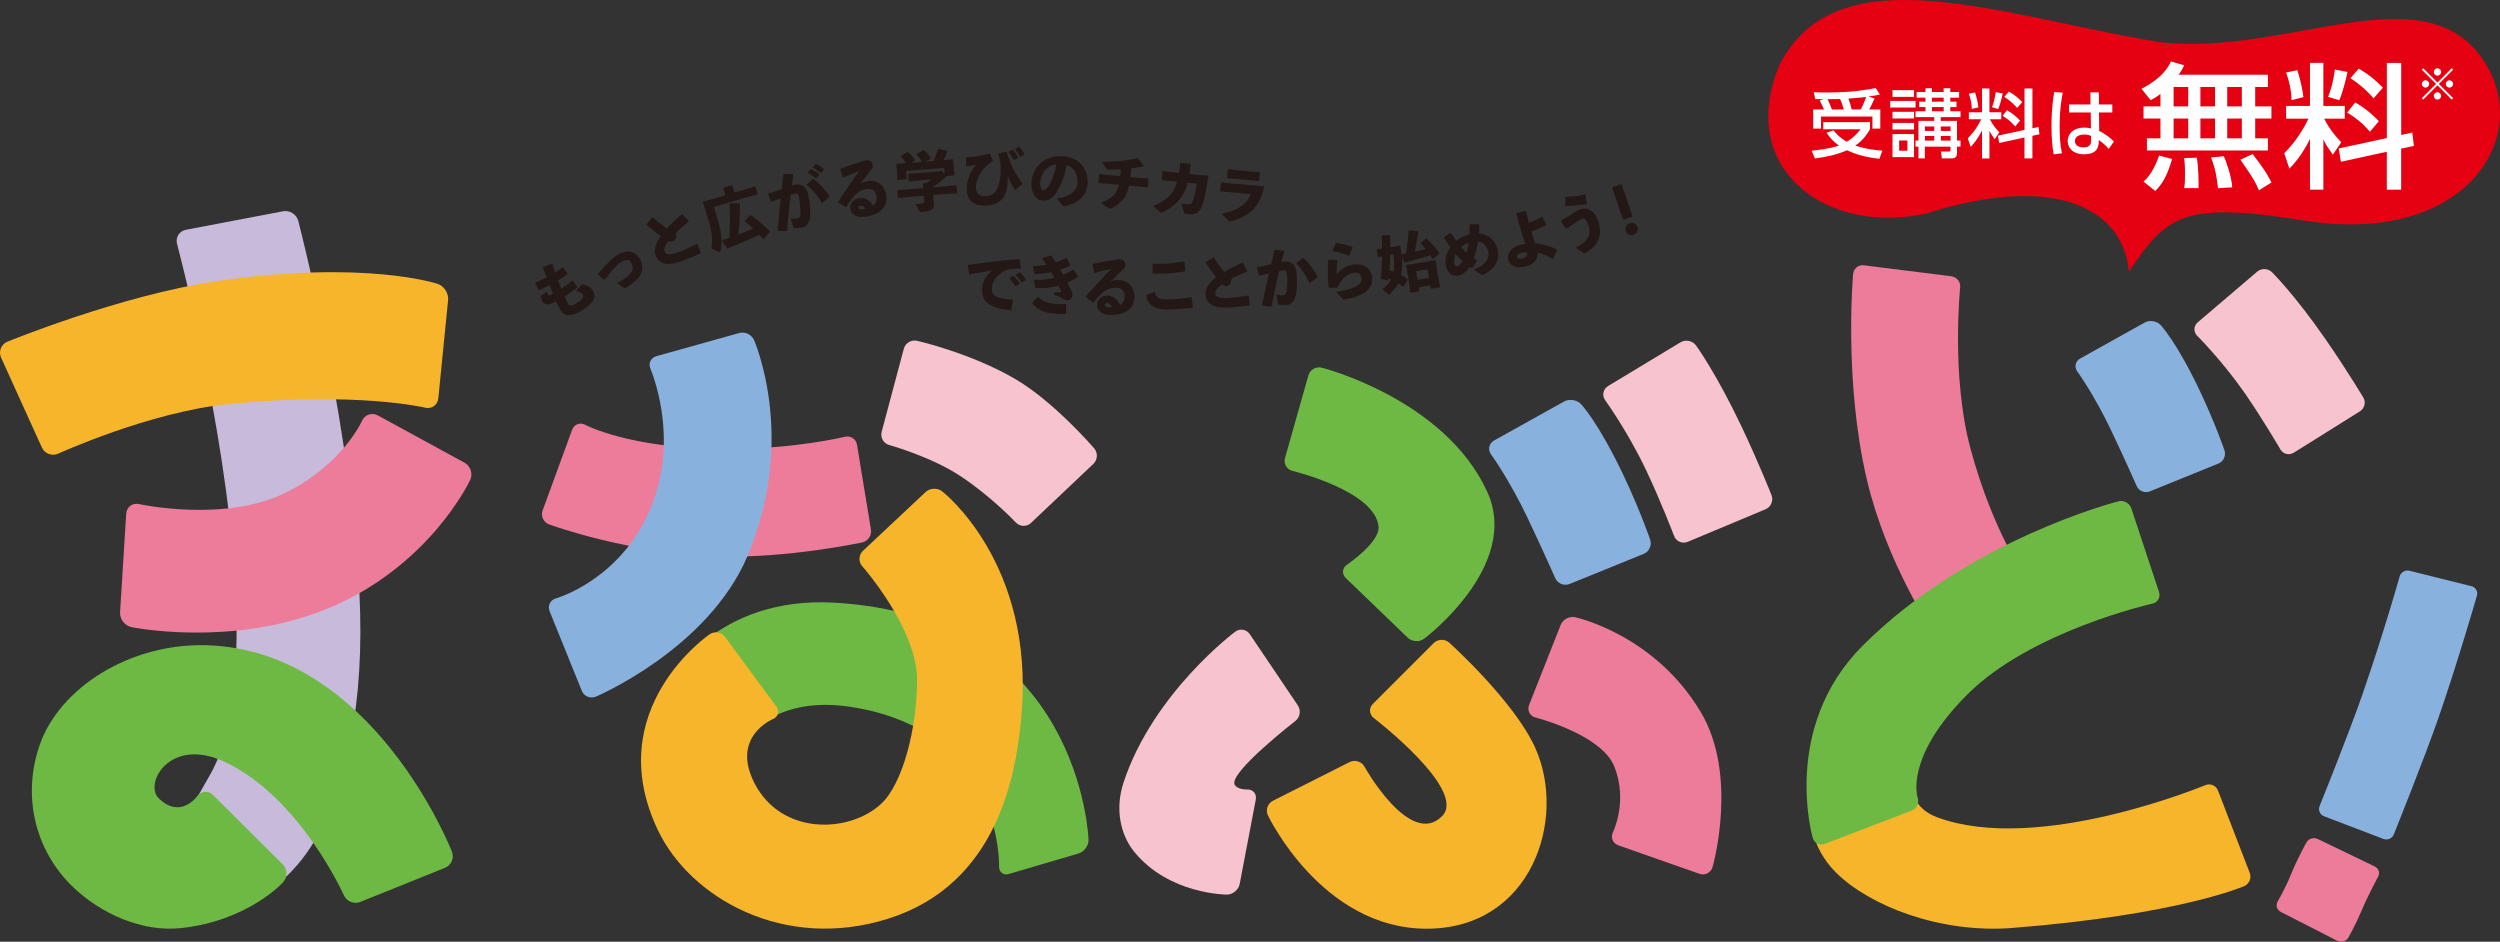 <svg xmlns="http://www.w3.org/2000/svg" id="_&#x30EC;&#x30A4;&#x30E4;&#x30FC;_2" data-name="&#x30EC;&#x30A4;&#x30E4;&#x30FC; 2" width="759.31" height="286.02" viewBox="0 0 759.31 286.02"><rect x="0" y="0" width="759.31" height="286.02" fill="#333333" stroke="none"/><defs><style>      .cls-1 {        fill: #f7b52c;      }      .cls-2 {        fill: #89b1de;      }      .cls-3 {        fill: #ec7c9a;      }      .cls-4 {        fill: #231815;      }      .cls-5 {        fill: #fff;      }      .cls-6 {        fill: #6eb944;      }      .cls-7 {        fill: #c8badb;      }      .cls-8 {        fill: #f6c3ce;      }      .cls-9 {        fill: #e50012;      }    </style></defs><g id="_&#x30EC;&#x30A4;&#x30E4;&#x30FC;_1-2" data-name="&#x30EC;&#x30A4;&#x30E4;&#x30FC; 1"><g><path class="cls-9" d="M646.62,82.51c-1.95-20.65-24.77-29.44-61.39-17.7-30.28,6.88-58.13-13.48-44.69-45.23,17.68-34.37,67.3-14.66,115.25-6.81,39.57,4.76,82.74-23.23,100,8.06,12.22,22.28-7.71,52.99-54.21,46.42-38.29-6.22-43.23-2.22-54.95,15.25"></path><g><g><path class="cls-3" d="M591.73,193.42c-1.44.83-3.38.38-4.32-.99,0,0-14.38-21.07-20.42-46.85-7.06-30.12-4.15-62.37-4.15-62.37.15-1.65,1.62-2.84,3.27-2.63l26.56,3.33c1.65.2,2.86,1.73,2.68,3.38,0,0-2.8,26.93,3.13,48.94,7.03,26.06,17.26,39.89,17.26,39.89.99,1.33.62,3.11-.82,3.94l-23.2,13.37Z"></path><path class="cls-1" d="M611.27,281.84c-21.96,1.73-43.49-6.68-53.73-16.92-15.1-15.1-4.89-39.83-4.89-39.83.63-1.53,2.51-2.73,4.17-2.66l24.93,1.08c1.66.07,2.37,1.33,1.58,2.79,0,0-9.02,16.68,5.04,21.93,30.63,11.43,81.43-9.76,81.43-9.76,1.53-.64,3.28.11,3.87,1.66l9.63,24.98c.6,1.55-.16,3.36-1.68,4.03,0,0-19.76,8.71-70.35,12.69"></path><path class="cls-6" d="M554.24,256.31c-1.55.59-3.2-.22-3.67-1.82,0,0-9.77-33.45,15.19-58.41,32.38-32.38,77.69-43.82,77.69-43.82,1.61-.41,3.35.55,3.88,2.13l8.42,25.42c.52,1.58-.38,3.16-2,3.52,0,0-36.85,8.23-56.23,27.6-19.29,19.29-15.08,31.34-15.08,31.34.55,1.57-.27,3.34-1.82,3.93l-26.38,10.11Z"></path><path class="cls-2" d="M652.98,149.25c-1.54.62-3.35-.11-4.02-1.63,0,0-3.49-7.94-7.78-16.95-5.13-10.78-10.26-17.86-10.26-17.86-.98-1.34-.59-3.1.86-3.91l19.65-10.95c1.45-.81,3.59-.49,4.74.7,0,0,4.8,4.94,11.97,20.06,4.75,10.01,7.49,18.08,7.49,18.08.53,1.57-.29,3.37-1.82,3.99l-20.84,8.46Z"></path><path class="cls-8" d="M696.67,137.49c-1.41.88-3.24.43-4.07-1.01,0,0-5.16-8.91-10.84-17.11-6.81-9.81-14.42-17.38-14.42-17.38-1.18-1.17-1.11-3.01.16-4.09l18.08-15.41c1.26-1.08,3.27-1,4.45.16,0,0,6.89,6.78,16.41,20.55,6.31,9.11,11.35,17.53,11.35,17.53.85,1.42.4,3.31-1.01,4.19l-20.1,12.57Z"></path><path class="cls-6" d="M432.53,194c-1.44,1.08-3.67.94-4.96-.31l-18.8-18.1c-1.29-1.25-1.13-3.09.35-4.09,0,0,10.1-6.82,9.58-11.64-1.17-10.84-26.12-16.83-26.12-16.83-1.75-.42-2.77-2.17-2.29-3.9l7.1-25.12c.49-1.73,2.31-2.78,4.05-2.34,0,0,37.33,9.43,50.27,37.69,10.33,22.54-19.18,44.65-19.18,44.65"></path><path class="cls-1" d="M433.31,282.07c-31.88,0-48.22-34.43-48.22-34.43-.77-1.62-.09-3.61,1.51-4.42l23.31-11.76c1.6-.81,3.63-.19,4.5,1.38,0,0,13.83,24.8,23.56,15.08,7.9-7.9-20.71-29.84-20.71-29.84-1.42-1.09-1.55-3.02-.28-4.29l18.46-18.46c1.27-1.27,3.4-1.33,4.74-.13,0,0,19.68,17.68,26.1,31.92,9.75,21.62-1.07,54.95-32.95,54.95"></path><path class="cls-8" d="M376.52,268.5c-.34,1.76-2.08,3.21-3.87,3.21,0,0-17.62,0-28.17-13.02-4.36-5.38-5.8-13.27-3.23-21.04,9.02-27.27,33.91-45.79,33.91-45.79,1.44-1.07,3.44-.73,4.44.76l14.6,21.64c1,1.49.66,3.6-.75,4.7,0,0-20.37,15.8-18.45,19.36.85,1.58,3.76,1.46,3.76,1.46,1.79-.07,2.99,1.32,2.65,3.08l-4.89,25.64Z"></path><path class="cls-3" d="M520.14,263.34c-.49,1.72-2.28,2.65-3.98,2.06l-24.63-8.65c-1.69-.59-2.43-2.4-1.63-4,0,0,4.63-9.36.41-19.93-3.91-9.8-23.92-14.89-23.92-14.89-1.74-.44-2.62-2.17-1.96-3.84l9.58-24.28c.66-1.67,2.63-2.73,4.39-2.35,0,0,24.11,5.16,38.2,28.88,11.49,19.34,3.55,47,3.55,47"></path><path class="cls-2" d="M476.71,177.37c-1.66.67-3.61-.12-4.34-1.76,0,0-3.78-8.57-8.41-18.31-5.54-11.65-11.09-19.29-11.09-19.29-1.06-1.45-.64-3.36.93-4.23l21.24-11.83c1.57-.88,3.87-.54,5.12.75,0,0,5.19,5.34,12.94,21.68,5.13,10.82,8.1,19.53,8.1,19.53.58,1.7-.31,3.64-1.97,4.32l-22.52,9.14Z"></path><path class="cls-8" d="M512.61,164.56c-1.65.69-3.53-.11-4.16-1.79,0,0-3.94-10.41-8.57-20.14-5.54-11.65-12.34-21.06-12.34-21.06-1.05-1.45-.66-3.4.88-4.33l21.98-13.27c1.54-.93,3.66-.5,4.72.95,0,0,6.16,8.44,13.9,24.78,5.13,10.82,9.03,20.68,9.03,20.68.66,1.67-.15,3.6-1.81,4.29l-23.63,9.89Z"></path><path class="cls-7" d="M61.33,280.25c-2.02.4-3.76-.96-3.85-3.02l-1.34-28.5c-.1-2.06,1.32-4.53,3.14-5.49,0,0,.06-.03,4.7-8.24,4.59-8.12,9.5-24.96,7.38-59.1-2.9-46.79-17.58-101.8-17.58-101.8-.53-1.99.69-3.94,2.72-4.32l29.46-5.61c2.02-.39,4.11.93,4.63,2.92,0,0,14.42,55.05,18.18,106.38,2.58,35.27-2.24,61.15-12.16,79.97-11.66,22.13-35.29,26.81-35.29,26.81"></path><path class="cls-6" d="M104.44,271.91c.84,1.88,3.09,2.79,5,2.02l25.71-10.35c1.91-.77,2.87-2.97,2.12-4.89,0,0-23.85-61.4-74.68-62.72-23.23-.6-44.48,12.97-50.51,30.23-5.41,15.49-1.53,32.05,10.12,43.23,8.4,8.06,20.98,13.75,32.84,12.45,20.49-2.25,30.97-13.94,30.97-13.94,1.38-1.54,1.31-3.98-.16-5.43l-21.15-21.04c-1.46-1.45-3.65-1.27-4.85.4,0,0-5.11,7.11-11.7.52-4.44-4.44,3.47-18.89,20.28-10.91,22.82,10.83,36.01,40.43,36.01,40.43"></path><path class="cls-3" d="M39.91,190.47c-2.02-.42-3.57-2.44-3.44-4.5l1.86-29.93c.13-2.06,1.88-3.38,3.89-2.94,0,0,26.14,5.77,44.77-3.57,17.13-8.58,22.97-21.72,22.97-21.72.84-1.88,3-2.62,4.81-1.63l26.33,14.36c1.81.99,2.58,3.33,1.72,5.2,0,0-12.37,26.76-44.17,39.44-28.77,11.47-58.73,5.29-58.73,5.29"></path><path class="cls-1" d="M17.68,137.78c-1.88.86-4.11.02-4.96-1.86L.33,108.62c-.85-1.88.01-4.06,1.92-4.84,0,0,34.38-14.13,63.79-18.41,44.89-6.54,66.88.84,66.88.84,1.95.66,3.39,2.87,3.18,4.92l-2.97,29.84c-.2,2.05-2.01,3.34-4.01,2.85,0,0-20.61-4.98-59.83-1.08-23.88,2.38-51.61,15.04-51.61,15.04"></path><path class="cls-3" d="M219.01,169c-27.98-.72-52.27-9.74-52.27-9.74-1.68-.62-2.55-2.52-1.94-4.2l8.96-24.51c.62-1.69,2.41-2.37,3.99-1.52,0,0,13.54,7.27,42.58,7.35,20.97.06,36.28-3.72,36.28-3.72,1.74-.43,3.4.67,3.69,2.44l4.23,25.76c.29,1.77-.91,3.52-2.66,3.9,0,0-22.41,4.78-42.86,4.25"></path><path class="cls-2" d="M180.95,211.59c-1.65.7-3.56-.09-4.23-1.75l-9.79-24.2c-.67-1.66.19-3.42,1.92-3.9,0,0,19.82-5.54,28.89-27.68,8.83-21.55-.18-42.03-.18-42.03-.72-1.64.1-3.38,1.83-3.86l25.14-7.03c1.73-.48,3.74.46,4.47,2.1,0,0,13.24,29.81-1.95,65.61-12.03,28.36-46.1,42.75-46.1,42.75"></path><path class="cls-8" d="M313.15,158.83c-1.3,1.23-3.37,1.17-4.61-.13,0,0-7.53-8-16.97-14.19-8.99-5.9-21.48-9.34-21.48-9.34-1.73-.47-2.77-2.28-2.31-4.02l6.73-25.22c.46-1.73,2.27-2.83,4.02-2.43,0,0,16.43,3.73,30,11.72,11.74,6.91,23.8,20.95,23.8,20.95,1.17,1.36,1.06,3.48-.24,4.72l-18.96,17.94Z"></path><path class="cls-6" d="M306.47,265.45c-1.72.51-3.08-.55-3.03-2.34,0,0,1.27-41.57-45.44-48.47-21.77-3.21-30.3,8.61-30.3,8.61-1.05,1.46-3.11,1.8-4.58.77l-18.46-13.02c-1.47-1.04-1.96-3.17-1.09-4.74,0,0,13.91-25.15,49.53-23.23,75.32,4.08,77.51,72,77.51,72,.06,1.79-1.3,3.68-3.02,4.18l-21.12,6.22Z"></path><path class="cls-1" d="M199.86,252.22c-17.67-36.91,15.69-59.59,15.69-59.59,1.48-1.01,3.57-.65,4.64.79l15.59,21.14c1.07,1.44.58,3.19-1.08,3.87,0,0-12.84,5.31-5.53,19.47,8.19,15.88,28.66,15.2,38.37,6.32,6.66-6.09,10.94-22.99,11.01-37.5.07-15.9-16.67-34.74-16.67-34.74-1.19-1.34-1.1-3.44.21-4.67l19.04-17.87c1.31-1.23,3.55-1.34,4.97-.25,0,0,28.23,21.62,24.14,68.11-1.55,17.59-6.98,51.23-40.61,61.77-31.52,9.88-59.93-6.3-69.77-26.86"></path><path class="cls-2" d="M727.06,253.43c-.49,1.23-1.91,1.85-3.15,1.38l-18.04-6.89c-1.24-.47-1.85-1.87-1.35-3.1,0,0,8.97-22.24,12.95-33.75,6.85-19.79,11.36-35.98,11.36-35.98.36-1.28,1.7-2.06,2.99-1.74l18.81,4.69c1.29.32,2.04,1.63,1.67,2.9,0,0-6.01,20.82-11.84,37.55-4.21,12.08-13.4,34.94-13.4,34.94"></path><path class="cls-3" d="M717.11,276.93c-1.75,4.18-3.86,7.83-3.86,7.83-.66,1.15-2.17,1.59-3.35.99l-17.18-8.78c-1.18-.6-1.6-2.04-.93-3.18,0,0,2.36-4.03,4.02-8.17,1.99-4.96,4.73-9.77,4.73-9.77.66-1.15,2.17-1.62,3.37-1.05l17.36,8.37c1.2.58,1.65,2,1,3.16,0,0-2.91,5.27-5.15,10.61"></path></g><g><path class="cls-5" d="M556.89,39.6c.48.61,1.75,2.18,4.04,3.45,2.29-1.39,3.61-3.09,4.16-3.79h-11.31v-2.16h14.18v2.16c-.48.84-1.75,3.11-4.45,4.95,3.52,1.18,6.63,1.43,8.22,1.54l-.91,2.48c-4.73-.5-7.93-1.66-9.84-2.59-3.43,1.5-6.68,2.09-9.75,2.48l-1-2.34c4.84-.48,7.2-1.18,8.29-1.57-2.16-1.59-3.07-2.86-3.75-3.91l2.11-.7ZM554.01,33.24c-.3-.68-.93-2-1.29-2.7l1.09-.41c-.98-.02-1.84-.02-2.48-.05l-.45-2.07c1.23.05,2.36.09,4.13.09,7.34,0,12.11-.84,14.7-1.36l1.25,1.98c-1.02.2-2.02.41-3.48.61l1.86.57c-.79,1.77-.93,2.09-1.61,3.34h3.36v5.82h-2.39v-3.66h-15.61v3.66h-2.39v-5.82h3.29ZM560.03,33.24c-.59-1.84-.75-2.29-1.16-3.16-.8.02-2.18.05-3.79.05.48,1.02.91,2.07,1.32,3.11h3.63ZM565.14,33.24c.86-1.54,1.48-3.29,1.61-3.79-1.39.18-1.77.23-5.34.5.46,1.27.73,2.09,1,3.29h2.73Z"></path><path class="cls-5" d="M581.8,30.65v2.02h-7.7v-2.02h7.7ZM581.34,27.38v2.04h-6.54v-2.04h6.54ZM581.34,33.95v2.04h-6.54v-2.04h6.54ZM581.34,37.33v2h-6.54v-2h6.54ZM581.34,40.72v7h-6.54v-7h6.54ZM579.32,42.67h-2.5v3.11h2.5v-3.11ZM582.68,48.12v-3.57h-.89v-1.86h.89v-5.98h4.79v-1.14h-5.68v-1.77h3.02v-1.29h-1.89v-1.64h1.89v-1.2h-2.68v-1.73h2.68v-1.14h1.95v1.14h3.57v-1.14h2.02v1.14h2.68v1.73h-2.68v1.2h1.89v1.64h-1.89v1.29h3.11v1.77h-6v1.14h4.93v5.98h1.07v1.86h-1.07v1.86c0,1.34-.61,1.7-1.82,1.7h-2.77l-.3-2.09h2.34c.48,0,.57-.11.57-.48v-1h-7.79v3.57h-1.95ZM587.48,38.42h-2.84v1.34h2.84v-1.34ZM587.48,41.31h-2.84v1.39h2.84v-1.39ZM590.34,29.67h-3.57v1.2h3.57v-1.2ZM590.34,32.51h-3.57v1.29h3.57v-1.29ZM592.43,38.42h-2.95v1.34h2.95v-1.34ZM592.43,41.31h-2.95v1.39h2.95v-1.39Z"></path><path class="cls-5" d="M601.98,39.63c-1.36,2.75-2.68,4.16-3.45,4.98l-.86-2.59c.84-.89,2.52-2.59,4.07-5.79h-3.75v-2.14h4v-7.23h2.25v7.23h3.59v2.14h-3.45c.93,1.79,1.77,2.79,2.86,3.95l-1.41,2.09c-.75-1.07-1.2-1.73-1.59-2.57v8.43h-2.25v-8.5ZM599.87,28.08c.45,1.34.89,3.29,1.02,4.52l-2,.5c-.02-1.95-.55-3.61-.91-4.64l1.89-.39ZM608.27,28.38c-.2,1.07-.73,3.23-1.36,4.75l-1.89-.57c.25-.64.77-1.91,1.14-4.59l2.11.41ZM614.89,39.47v-12.61h2.41v12.09l1.86-.41.27,2.25-2.14.45v6.88h-2.41v-6.36l-7.7,1.68-.36-2.23,8.07-1.75ZM609.57,33.49c1.55.84,3,2.09,3.98,3.14l-1.5,1.77c-1.2-1.41-2.2-2.2-3.82-3.23l1.34-1.68ZM610.16,27.81c1.93,1.11,3.04,2.16,4.07,3.2l-1.57,1.77c-.96-1.11-2.16-2.25-3.89-3.36l1.39-1.61Z"></path><path class="cls-5" d="M626.52,28.15c-.39,1.93-.96,5.02-.96,10.16,0,2.77.11,5.54.71,8.25l-2.52.32c-.48-2.59-.66-5.34-.66-8.57,0-5.57.61-9.11.82-10.36l2.61.2ZM641.56,31.72v2.43h-4.04l.05,5.61c1.75.84,3.45,2.14,4.48,3.23l-1.61,2.25c-1.02-1.29-2.09-2.09-2.98-2.7l-.02.66c-.09,2.36-1.36,3.66-4.45,3.66-3.54,0-4.98-2.07-4.98-4.04,0-2.41,2.04-4.07,5.02-4.07.95,0,1.59.16,2.04.27l-.07-4.86h-6.59v-2.43h6.52l-.02-3.68h2.57l.02,3.68h4.07ZM635.09,41.28c-.46-.2-1.04-.43-2.04-.43-1.36,0-2.84.52-2.84,1.98s1.29,1.93,2.63,1.93c2.16,0,2.29-1.27,2.27-2.2l-.02-1.27Z"></path></g><g><path class="cls-5" d="M656.19,28.53c-1.36,1.03-2.1,1.44-3,1.89l-2.76-3.45c6-3.12,7.94-6.17,8.92-8.31l4.03,1.15c-.37.82-.7,1.52-1.65,2.88h27.1v3.74h-3.87v5.88h4.93v3.7h-4.93v6h3.87v3.7h-36.76v-3.7h4.11v-6h-5.14v-3.7h5.14v-3.78ZM659.72,48.31c-1.64,5.43-2.92,7.44-5.1,9.7l-3.58-2.84c1.4-1.32,3.08-3.21,4.73-7.94l3.95,1.07ZM660.18,26.43v5.88h4.44v-5.88h-4.44ZM660.18,36.01v6h4.44v-6h-4.44ZM667.21,47.89c.53,2.63.58,7.69.53,9.25h-4.36c.16-.95.25-1.44.25-4.69,0-.78,0-2.51-.25-4.44l3.82-.12ZM668.32,26.43v5.88h4.44v-5.88h-4.44ZM668.32,36.01v6h4.44v-6h-4.44ZM675.43,47.44c.74,1.65,2.38,6.21,2.55,9.46l-4.32.25c-.53-4.19-.74-5.63-2.1-9.33l3.87-.37ZM676.46,26.43v5.88h4.44v-5.88h-4.44ZM676.46,36.01v6h4.44v-6h-4.44ZM684.19,46.78c3.54,4.77,3.95,5.26,5.72,8.64l-3.82,2.38c-.9-2.18-1.69-3.7-5.63-9.29l3.74-1.73Z"></path><path class="cls-5" d="M701.59,42.22c-2.47,4.98-4.85,7.53-6.25,9.01l-1.56-4.69c1.52-1.6,4.56-4.69,7.36-10.49h-6.79v-3.87h7.24v-13.08h4.07v13.08h6.5v3.87h-6.25c1.69,3.25,3.21,5.06,5.18,7.16l-2.55,3.78c-1.36-1.93-2.18-3.13-2.88-4.65v15.26h-4.07v-15.38ZM697.76,21.33c.82,2.43,1.6,5.96,1.85,8.18l-3.62.9c-.04-3.54-.99-6.54-1.65-8.39l3.41-.7ZM712.98,21.86c-.37,1.93-1.32,5.84-2.47,8.59l-3.41-1.03c.45-1.15,1.4-3.45,2.06-8.31l3.82.74ZM724.94,41.93v-22.82h4.36v21.88l3.37-.74.49,4.07-3.87.82v12.46h-4.36v-11.51l-13.94,3.04-.66-4.03,14.6-3.17ZM715.32,31.12c2.8,1.52,5.43,3.78,7.2,5.68l-2.71,3.21c-2.18-2.55-3.99-3.99-6.91-5.84l2.43-3.04ZM716.39,20.84c3.5,2.01,5.51,3.91,7.36,5.8l-2.84,3.21c-1.73-2.02-3.91-4.07-7.03-6.09l2.51-2.92Z"></path></g><path class="cls-5" d="M735.99,30.25l-.43-.43,4.34-4.33-4.34-4.33.43-.43,4.33,4.34,4.33-4.34.43.43-4.34,4.33,4.34,4.33-.43.43-4.33-4.34-4.33,4.34ZM737.8,25.49c0,.6-.5,1.11-1.11,1.11s-1.12-.49-1.12-1.11.51-1.11,1.12-1.11,1.11.51,1.11,1.11ZM741.43,21.86c0,.59-.48,1.11-1.11,1.11s-1.11-.51-1.11-1.11.51-1.12,1.11-1.12,1.11.51,1.11,1.12ZM741.43,29.13c0,.6-.48,1.12-1.11,1.12s-1.11-.51-1.11-1.12.51-1.11,1.11-1.11,1.11.51,1.11,1.11ZM745.08,25.49c0,.6-.49,1.11-1.12,1.11s-1.11-.49-1.11-1.11.51-1.11,1.11-1.11,1.12.51,1.12,1.11Z"></path><path class="cls-4" d="M166.22,88.8c.05.24.09.47.22.7.21.37.58.23,1.53-.31-.41-1.03-.7-1.78-1-2.55-1.22.61-2.27,1.09-3.25,1.49l-.19-.1-.98-2.04.08-.18c1.14-.45,2.23-.93,3.43-1.57-.39-1.01-.8-2.03-1.18-2.94l.1-.17,2.51-1.07.21.08c.3.77.63,1.66.95,2.58.76-.48,1.47-1,2.21-1.55l.19.02,1.27,1.92-.08.22c-.81.59-1.75,1.22-2.73,1.82.32.87.65,1.74.97,2.54,1.06-.69,2.16-1.52,3.24-2.43h.21s1.35,1.87,1.35,1.87l-.02.19c-1.32,1.07-2.57,1.98-3.75,2.78.29.71.52,1.3.91,1.99.48.85,1.05.95,2.34.21,2.27-1.29,2.64-2.09,2.25-2.78-.2-.36-.68-.8-1.97-1.21l1.63-1.83c.14-.15.32-.16.43-.11,1.98.6,2.63,1.28,3.08,2.06.96,1.69.29,3.74-4.06,6.22-3.32,1.89-5.03,1.09-6.01-.64-.55-.97-.85-1.69-1.17-2.45-2.32,1.16-3.5,1.25-4.27-.1-.23-.41-.4-.87-.48-1.54l.1-.15,1.77-1.1.16.09Z"></path><path class="cls-4" d="M181.58,83.25c3.37-3.94,5.04-5.49,6.74-6.27,2.71-1.25,5.14-.34,6.28,2.12.88,1.89.56,3.82-.81,5.4-.53.61-1.88,1.79-3.53,2.81-.12.07-.2.12-.28.15-.23.11-.33.07-.55-.07l-2.05-1.41c2.15-1.15,3.03-1.77,3.88-2.7,1-1.09,1.14-2.08.6-3.26-.49-1.06-1.43-1.29-2.62-.74-1.42.65-2.67,1.88-5.57,5.6l-.18.06-1.87-1.5-.05-.19Z"></path><path class="cls-4" d="M212.83,76.92c-1.63.75-3.38,1.49-5.68,2.34-4.38,1.63-6.98,1.08-8.05-1.78-.62-1.66.16-3.76,1.58-5.85-1.37-.94-2.94-2.19-4.28-3.35l-.03-.2,1.78-1.97h.2c1.35,1.15,2.83,2.34,4.18,3.28,1.35-1.46,2.92-2.94,4.49-4.29h.21s1.97,2,1.97,2l-.02.17c-1.39,1.12-2.78,2.35-3.67,3.2-.2.35-.28.64-.15,1.1.22.75-.31,1.47-.87,1.68-.49.18-.96.15-1.44-.02-1.12,1.35-1.47,2.36-1.15,3.21.46,1.22,2.11.92,4.26.12,1.61-.6,3.35-1.39,5.49-2.46l.19.06,1.05,2.58-.05.21Z"></path><path class="cls-4" d="M219.67,57.17l.09-.17,2.51-.73.17.09.62,2.13,3.16-.92,3.09-.96.17.09.63,2.17-.09.17-3.12.85-10.04,2.94,1.12,3.82c1.28,4.38,1.45,7.19.8,9.81-.03.11-.06.16-.11.18-.06.02-.1,0-.17-.03l-2.43-1.18c.4-2.45.29-4.49-.75-8.04l-.87-2.97-.95-3.03.09-.17,3.12-.85,3.59-1.05-.62-2.13ZM224.73,61.9c-.01,3.49-.17,6.44-.44,9.32,1.5-.56,2.99-1.18,4.45-1.81-.83-.77-1.67-1.48-2.57-2.17v-.14l1.61-1.73h.22c1.97,1.33,4.06,3.11,5.76,4.85l.02.22-1.77,2.14h-.25c-.39-.44-.78-.88-1.17-1.29-3.06,1.48-6.33,2.87-9.55,4.13l-.21-.04-1.51-2.18.08-.21c.72-.25,1.44-.5,2.12-.74.19-3.3.22-6.66.09-10.38l.14-.14,2.85.02.12.15Z"></path><path class="cls-4" d="M236.19,70.01c.3-3.54.62-6.64.95-9.76-.85.32-1.85.68-2.77,1.01l-.18-.08-.92-2.21.08-.16c1.48-.44,2.85-.92,4.12-1.4.17-1.41.31-2.86.48-4.44l.17-.14,2.71.06.1.2c-.16,1.17-.3,2.26-.42,3.26.38-.1.73-.2,1.1-.28,1.58-.35,3.28.3,3.87,3.08.53,2.52.74,5.1.55,6.7-.21,2.3-1.37,3.03-2.38,3.25-.7.15-1.53.22-2.42.17-.14,0-.21-.03-.29-.3l-.82-2.65c.66.09,1.54.1,2,0,.61-.13.85-.31.94-1.26.09-1.04-.04-3.46-.4-5.12-.25-1.14-.43-1.34-1.27-1.16-.34.08-.77.21-1.24.35-.48,3.9-.79,7.06-1.03,10.98l-.2.1-2.65-.08-.09-.14ZM245.03,56.09l1.74-1.72.19-.04c2.01,1.42,3.68,3.22,4.97,5.2l-.03.21-2.08,1.89h-.18c-1.22-2.03-2.8-4.04-4.6-5.34v-.2ZM245.37,52.34l.84-.92.19-.06c.83.43,1.65.96,2.38,1.59l.02.19-.88.97-.19.04c-.76-.65-1.43-1.16-2.33-1.64l-.02-.18ZM246.89,50.75l.82-.92.19-.06c.83.44,1.58.91,2.31,1.55l.02.2-.83.94-.19.04c-.76-.65-1.4-1.09-2.3-1.57l-.02-.18Z"></path><path class="cls-4" d="M256.05,53.84l-.87-2.39.09-.19c2.83-1.09,5.73-2,7.79-2.58.96-.14,1.88.49,2.02,1.41.05.35.05.72-.2,1.05-1.33,1.77-2.26,2.92-3.63,4.74.86-.6,1.52-.74,2.33-.86,2.91-.43,5.15,1.26,5.6,4.25.52,3.51-1.82,5.89-6.27,6.55-2.27.34-4.34-.32-4.67-2.52-.19-1.25.99-2.89,2.55-3.12,2.29-.34,3.62,1,4.34,2.27,1.06-.71,1.27-1.67,1.07-3.02-.2-1.35-1.38-2.28-2.98-2.04-2.76.41-4.47,2.52-6.12,5.46l-.19.05-2.31-1.35-.05-.21c2.21-3.44,4.24-6.46,6.42-9.39-1.42.53-3.05,1.19-4.75,1.95l-.17-.07ZM261.33,62.41c-.38.06-.71.26-.66.61.06.4.56.7,1.54.56.27-.04.46-.09.61-.15-.32-.8-1.03-1.09-1.49-1.02Z"></path><path class="cls-4" d="M287.15,56.57l3.22-.32.15.13.17,2.17-.12.15-3.23.2-3.96.32.03.37.23,1.9c.17,2.17-.63,2.65-3.79,2.9-.39.03-.43,0-.52-.17l-1.27-2.2c.91-.07,1.82-.19,2.15-.25.41-.07.51-.18.48-.62l-.14-1.69-4.49.36-3.22.32-.15-.12-.17-2.17.13-.15,3.23-.2,4.49-.36-.11-1.32.14-.17,1.03-.08c.5-.35.96-.68,1.36-1.07l-4.12.33-2.54.26-.14-.11-.17-2.1.11-.13,2.57-.15,5.92-.48,1.55-.22.93.88-.14-1.79-11.56.93.2,2.49-2.87.23-.11-2.57-.04-.54-.19-1.65.12-.15,2.9-.17c-.47-.74-1.01-1.39-1.63-2.02l.04-.2,2.04-1.16.2.06c.8.72,1.41,1.43,2.06,2.32l-.04.18-1.12.7,3.28-.26c-.48-.86-.99-1.58-1.65-2.29l.03-.18,2.1-1.13.18.06c.76.74,1.35,1.44,1.99,2.38l-.06.2-1.49.86,2.45-.2c.48-1.11.88-2.22,1.28-3.58l.17-.11,2.61.63.11.17c-.42,1.05-.81,1.9-1.19,2.66l2.81-.28.15.13.06,1.48.06.72.3,2.56-2.56.21c0,.12-.08.22-.21.35-1.13,1.05-2.43,2.09-3.96,3.07v.02s3.96-.32,3.96-.32Z"></path><path class="cls-4" d="M293.5,47.76c2.38-.04,5.18-.5,6.91-1.16l.2.06.96,2.04-.06.21c-1.18.75-2.36,1.74-3.24,3-.98,1.39-1.88,3.12-1.86,5.11.02,1.7,1,2.6,2.77,2.58,3.2-.03,4.82-2.68,4.76-8.94-.01-1.42-.38-2.82-.78-3.81l.08-.18,2.33-.63.2.08c1.11,3.91,2.7,6.89,4.78,9.58l-.04.2-2.07,1.79h-.17c-.95-1.49-1.53-2.54-2.23-4.42.09,1.44.01,2.88-.36,4.6-.5,2.29-2.45,4.57-6.5,4.61-3.29.03-5.51-1.52-5.55-4.99-.03-3.2,1.4-5.82,2.85-7.38-.89.19-2.08.29-2.9.34l-.14-.15-.06-2.42.13-.12ZM306.42,46.07l1.05-.56.2.02c.61.71,1.11,1.41,1.54,2.26l-.04.2-1.07.58-.2-.04c-.46-.89-.87-1.51-1.54-2.28l.06-.18ZM308.34,45.15l1.05-.56h.2c.61.71,1.07,1.35,1.52,2.2l-.06.2-1.07.58-.2-.04c-.46-.89-.83-1.43-1.49-2.23l.04-.16Z"></path><path class="cls-4" d="M320.91,60.27c4.22-.46,6.22-2.36,6.36-4.69.17-2.96-1.36-4.92-3.32-5.44-.6,3.65-2.06,7.01-3.51,8.9-1.14,1.48-2.26,1.98-3.78,1.89-1.17-.07-1.97-.68-2.64-1.89-.51-.91-.84-2-.75-3.58.27-4.71,4.01-8.32,9.36-8.02,5.31.3,7.95,4.02,7.7,8.34-.2,3.54-2.84,6.08-7.02,6.82-.27,0-.41,0-.61-.23l-1.77-2.11ZM315.94,55.62c-.04.64.05,1.12.25,1.5.19.4.45.67.76.69.45.03,1.04-.39,1.62-1.41,1.21-2.12,1.88-4.15,2.3-6.51-2.87.33-4.76,2.74-4.93,5.73Z"></path><path class="cls-4" d="M346.1,54.01l2.55.17.17.13-.22,2.48-.15.14-2.62-.29-2.87-.26c-.43,1.78-1,3.08-1.57,3.81-1.1,1.41-2.43,2.42-3.88,3.14-.18.08-.31.13-.4.12-.12-.01-.21-.08-.34-.17l-2.45-1.69c2.1-.75,3.37-1.58,4.34-2.78.46-.6.88-1.54,1.18-2.71l-3.51-.31-2.59-.17-.12-.17.22-2.48.18-.1,2.58.29,3.63.32.18-2.06c-1.22.07-2.45.09-3.69.12-.45,0-.49-.02-.64-.25l-1.4-2.14c4.17,0,7.68-.33,10.75-1.17l.21.06,1.68,2.22-.06.21c-1.14.31-2.39.53-3.68.69l-.23,2.6,2.75.25Z"></path><path class="cls-4" d="M360.72,55.49c-.43,1.66-1,2.99-1.8,4.18-1.64,2.44-3.65,3.82-6.08,4.86-.1.05-.18.08-.24.07-.1,0-.17-.08-.35-.23l-2.02-1.85c2.67-1,4.56-2.25,5.93-4.3.56-.84,1.01-1.83,1.35-3.05l-1.78-.18-2.78-.23-.12-.17.26-2.54.19-.1,2.71.34,2.11.22c.13-.87.27-1.83.38-2.94l.15-.14,2.91.3.12.15c-.11,1.09-.23,2.07-.38,2.96l3.24.33,2.39.19.12.19c-.46,3.11-1.17,6.74-1.69,8.25-.87,2.5-1.55,3.6-5.06,3.24-.5-.05-.52-.09-.62-.42l-.86-2.83c.75.12,1.45.21,2.15.26.6.04,1-.03,1.53-1.55.36-1.04.78-2.99,1.04-4.71l-2.77-.29Z"></path><path class="cls-4" d="M370.58,58.01l.23-2.54.18-.1,2.65.3,7.45.69,2.72.19.12.17c-1.25,6.09-4.48,9.08-10.04,10.44-.18.04-.32.07-.42.06-.16-.01-.27-.08-.43-.25l-2.02-2.03c4.59-.95,7.69-2.72,8.85-5.98l-6.5-.6-2.68-.19-.12-.17ZM379.66,54.74l-4.48-.41-2.37-.16-.12-.17.23-2.5.19-.1,2.34.27,4.39.4,2.68.19.14.15-.23,2.48-.15.14-2.61-.3Z"></path><path class="cls-4" d="M294.34,83.24l-.4-2.62.09-.15c5.53-.82,9.94-1.31,15.51-1.8l.17.11.33,2.63-.15.16c-2.17-.04-4.08.17-5.36,1.03-1.94,1.29-3.11,2.96-3.28,4.79-.14,1.49.53,2.34,1.64,2.79,1.04.43,2.58.69,4.6.85l.12.15-.43,2.94-.17.1c-2.43-.19-4.52-.63-6.05-1.46-1.85-.99-2.9-2.73-2.66-5.37.22-2.39,1.75-4.32,3.1-5.23-1.94.29-4.07.64-6.9,1.16l-.17-.09ZM306.62,84.42l1.08-.62h.2c.66.67,1.28,1.41,1.79,2.24l-.04.19-1.14.66-.19-.02c-.53-.85-1.01-1.54-1.73-2.27l.04-.17ZM308.55,83.36l1.06-.63h.2c.66.67,1.23,1.34,1.74,2.17l-.04.19-1.08.64-.19-.02c-.53-.85-1-1.46-1.72-2.19l.04-.17Z"></path><path class="cls-4" d="M313.55,91.88l1.68-1.67.17.03c1.31,1.57,3.57,2.04,6.08,2.13.66.02,1.11.02,2.22-.04l.15.16-.04,2.71-.16.13c-.96.02-1.62.02-2.38,0-4.09-.15-6.27-1.28-7.74-3.25v-.19ZM314.17,84.98c2.3.1,4.08-.1,6.07-.64-.29-.56-.6-1.1-.94-1.65-1.65.35-3.12.51-5.03.54l-.15-.14-.39-2.16.08-.15c1.58-.02,2.72-.15,4.03-.4-.37-.58-.79-1.18-1.26-1.84l.03-.19,2.54-.76.19.08c.46.66.89,1.34,1.33,2.02.97-.32,2.21-.82,3.15-1.31l.19.03,1.11,2.07-.03.19c-.91.45-2.16.95-3.07,1.27.25.48.48.84.86,1.51.93-.4,2.16-.97,3.06-1.53l.18.03,1.29,2.08-.07.19c-1.02.59-2.27,1.18-3.18,1.6.46.89.87,1.73,1.24,2.46.24.5.34.91.32,1.42-.03.9-.88,1.61-1.66,1.58-.21,0-.6-.12-.92-.37-.64-.51-1.54-.95-3.11-1.42l.06-.6c.64-.03,1.25-.09,2.07-.18.14-.01.2-.09.13-.25-.24-.5-.54-1.11-.82-1.67-2.11.6-4.05.83-6.91.68l-.13-.1-.4-2.24.12-.15Z"></path><path class="cls-4" d="M332.36,82.81l-.51-2.49.12-.18c2.96-.67,5.96-1.14,8.08-1.42.97,0,1.79.76,1.8,1.69,0,.35-.06.72-.35,1.01-1.58,1.56-2.67,2.56-4.28,4.16.93-.47,1.62-.51,2.43-.51,2.94,0,4.91,2,4.92,5.02,0,3.55-2.66,5.56-7.16,5.56-2.3,0-4.25-.95-4.25-3.17,0-1.27,1.4-2.71,2.98-2.71,2.32,0,3.43,1.51,3.96,2.88,1.15-.55,1.5-1.46,1.5-2.83,0-1.36-1.04-2.45-2.65-2.45-2.79,0-4.79,1.84-6.85,4.51l-.19.02-2.09-1.67-.02-.21c2.68-3.08,5.13-5.78,7.72-8.35-1.48.31-3.19.73-4.99,1.24l-.16-.1ZM336.33,92.06c-.39,0-.74.16-.74.51,0,.41.45.78,1.44.78.27,0,.47-.02.62-.06-.2-.84-.86-1.23-1.33-1.23Z"></path><path class="cls-4" d="M348.24,89.58l2.39-.89.16.07c.4,2.01,1.47,2.29,4.72,2.17,2.04-.07,4.18-.33,6.25-.71l.18.13.38,2.91-.11.18c-2.27.33-4.62.48-6.78.56-5.82.21-6.96-2.11-7.27-4.28l.09-.14ZM350.18,80.06c1.17.07,2.32.09,3.47.05,1.87-.07,3.97-.34,6-.7l.14.11.18,2.74-.15.14c-1.84.4-3.9.63-6.08.71-1.09.04-2.36.03-3.53-.05l-.16-.13v-2.77s.13-.1.13-.1Z"></path><path class="cls-4" d="M379.43,92.79c-1.78.25-3.66.45-6.11.6-4.67.29-6.99-.98-7.19-4.04-.11-1.77,1.24-3.55,3.21-5.14-1.04-1.3-2.18-2.95-3.13-4.45l.03-.2,2.28-1.37.2.05c.95,1.5,2.03,3.08,3.05,4.36,1.71-1,3.64-1.97,5.54-2.81l.2.07,1.31,2.47-.07.16c-1.66.67-3.35,1.44-4.44,2-.29.27-.45.54-.46,1.01,0,.78-.72,1.31-1.32,1.35-.53.03-.97-.13-1.38-.44-1.46.97-2.09,1.83-2.03,2.74.08,1.3,1.75,1.49,4.05,1.35,1.71-.11,3.61-.36,5.96-.77l.16.11.25,2.78-.11.18Z"></path><path class="cls-4" d="M383.31,92.63c.72-3.48,1.41-6.52,2.11-9.58-.88.22-1.91.46-2.87.67l-.17-.1-.65-2.31.1-.15c1.52-.27,2.94-.58,4.26-.9.34-1.38.65-2.8,1.01-4.35l.18-.11,2.68.39.08.21c-.3,1.14-.57,2.21-.81,3.19.39-.06.75-.11,1.12-.15,1.61-.16,3.22.69,3.47,3.52.23,2.56.12,5.16-.25,6.72-.49,2.26-1.72,2.85-2.75,2.95-.72.07-1.54.03-2.42-.12-.14-.02-.2-.06-.25-.33l-.5-2.73c.64.17,1.51.28,1.98.24.62-.06.88-.2,1.08-1.14.21-1.02.37-3.44.21-5.13-.11-1.16-.27-1.38-1.12-1.3-.35.03-.79.12-1.27.2-.94,3.81-1.62,6.91-2.33,10.78l-.21.08-2.62-.39-.07-.15ZM393.75,79.86l1.93-1.5.19-.02c1.82,1.64,3.27,3.64,4.31,5.75l-.06.2-2.29,1.63-.18-.02c-.97-2.16-2.3-4.34-3.93-5.85l.02-.2Z"></path><path class="cls-4" d="M403.61,78.85l2.47.16.14.16c-.21,1.46-.27,2.74-.26,4.22,1.28-1.71,3.13-2.79,5.24-3.05,3.23-.4,5.24,1.39,5.54,3.83.47,3.77-2.98,5.85-8.34,6.81-.35.04-.47.04-.65-.17l-1.9-2.16c5.16-.8,7.92-2.18,7.69-4.04-.14-1.16-.66-1.96-2.26-1.76-1.74.22-3.77,1.45-4.99,4.39l-.18.12-2.38.08-.16-.16c-.37-2.66-.37-5.49-.13-8.33l.18-.1ZM404.75,76.17l.94-2.26.18-.12c1.56.22,3.05.52,4.9,1.21l.06.19-1.03,2.43-.19.06c-1.67-.68-3.04-1.09-4.78-1.37l-.08-.15Z"></path><path class="cls-4" d="M425.74,77.99c.18,1.85.19,3.72-.15,5.53.72.4,1.37.8,1.94,1.25v.2s-1.25,2.08-1.25,2.08h-.2c-.45-.35-.9-.67-1.37-.99-.6,1.16-1.48,2.21-2.63,3.27-.09.07-.16.12-.23.14-.1.02-.18-.03-.27-.11l-1.68-1.47c1.17-.92,2.04-1.89,2.62-3.07-.27-.11-.53-.23-.78-.33l-.09.57-.18.11-2-.42-.11-.16c.27-2.34.39-4.52.43-6.74l-1.15.21-.16-.11-.34-2.1.11-.16,1.53-.21c-.02-1.24-.07-2.52-.13-3.85l.11-.16,2.3-.04.16.11.04,3.55.6-.1,2.3-.43.16.11.34,2.57c.46-.09.9-.17,1.34-.26.41-2.24.71-4.73.83-6.94l.18-.09,2.6.33.11.18c-.22,1.79-.58,3.86-1.01,5.97,1.09-.23,2.17-.49,3.25-.78-.49-.57-.99-1.14-1.54-1.69l.05-.19,1.64-1.33h.2c1.45,1.37,2.7,2.79,3.84,4.42l-.03.2-1.86,1.57-.2-.03c-.24-.36-.45-.72-.68-1.05-2.37.76-4.93,1.51-7.66,2.21l-.19-.05-.79-1.71ZM422.27,77.39c-.04,1.57-.1,3.14-.26,4.7.43.11.83.26,1.23.41.26-1.44.24-3.16.01-5.27l-.98.16ZM431.09,88.46l-2.73.44-.49-3.63-.38-2.31-.44-2.38.11-.16,2.38-.33,4-.65,2.36-.44.16.11.33,2.38.35,2.17.68,3.6-2.85.46-.17-1.04-3.5.57.19,1.19ZM434.03,84.41l-.42-2.62-3.5.57.42,2.62,3.5-.57Z"></path><path class="cls-4" d="M447,81.47c-.22-.13-.44-.31-.64-.45-1.1,1.7-2.18,2.43-3.54,2.7-1.43.28-3.16-.53-3.62-2.85-.41-2.08-.02-3.85,1.28-5.73-.63-.89-1.25-1.84-1.93-2.86l.02-.18,1.94-1.37.18.02c.59.88,1.11,1.71,1.63,2.42,1.16-.98,2.8-1.7,3.96-1.99.06-.81.1-1.81.05-2.89l.15-.17h2.64s.15.15.15.15c.02.83-.01,1.97-.06,2.65,2.51.14,5.06,1.89,5.67,5.04.67,3.4-1,5.74-4.29,7.49-.26.09-.36.07-.54-.03l-2.48-1.5c3.42-1.38,4.89-3.2,4.47-5.34-.37-1.87-1.58-3.11-3.12-3.26-.27,1.88-.68,3.43-1.3,5.14.27.18.58.4.89.62l.04.19-1.37,2.13-.19.06ZM441.67,79.99c.16.8.52,1.01.88.94.54-.1,1.04-.48,1.67-1.62-.76-.66-1.46-1.4-2.13-2.16-.52,1.18-.52,2.33-.42,2.84ZM446.06,73.73c-.77.25-1.62.74-2.29,1.28.47.56,1.11,1.21,1.65,1.72.29-.85.54-2.11.64-3.01Z"></path><path class="cls-4" d="M469.57,68.33c-1.31.78-2.84,1.44-4.47,1.97.37,1.27.73,2.43,1.13,3.56,2.19.33,4.51.88,6.65,1.87l.07.2-1.18,2.58-.2.07c-1.8-1.03-3.29-1.56-4.61-1.86.2,1.8-.81,3.57-3.62,4.25-2.61.64-4.7.04-5.27-2.28-.48-1.97,1.29-3.74,3.87-4.37.72-.18.91-.2,1.3-.26-.93-2.8-1.71-5.34-2.68-9.17l.12-.17,2.63-.64.18.1c.31,1.25.59,2.4.87,3.48,1.52-.53,2.74-1.11,3.94-1.84l.21.05,1.1,2.28-.05.21ZM462.12,76.77c-1,.25-1.52.77-1.4,1.24.15.62.84.74,1.86.49,1.02-.25,1.43-.95,1.18-1.89-.53-.03-.87-.03-1.64.16Z"></path><path class="cls-4" d="M475.52,69.43l-1.42-2.25.04-.2c1.21-.67,2.48-1.53,3.55-2.18,1.02-.62,1.72-1.07,2.39-1.26,2.39-.69,4.45.6,5.47,4.11,1.31,4.51-.52,7.15-4.17,9.28-.17.05-.23.05-.36-.06l-2.4-1.62c3.51-1.87,4.7-3.8,3.98-6.3-.61-2.12-1.22-2.75-2.01-2.52-.41.12-1.03.5-1.77,1.02-.91.59-1.99,1.31-3.11,2l-.19-.03ZM475.43,62.44v-2.54s.17-.11.17-.11c1.9-.02,3.7-.24,5.88-.73l.15.1.31,2.69-.12.14c-2.1.32-4.12.56-6.26.58l-.12-.13Z"></path><path class="cls-4" d="M495.89,65.77l-2.89,1-3.4-9.86,2.89-1,3.4,9.86ZM497.35,68.93c.34.98-.2,2.05-1.16,2.38-.98.34-2.06-.18-2.4-1.15-.34-.98.19-2.07,1.17-2.4.96-.33,2.05.2,2.38,1.18Z"></path></g></g></g></svg>